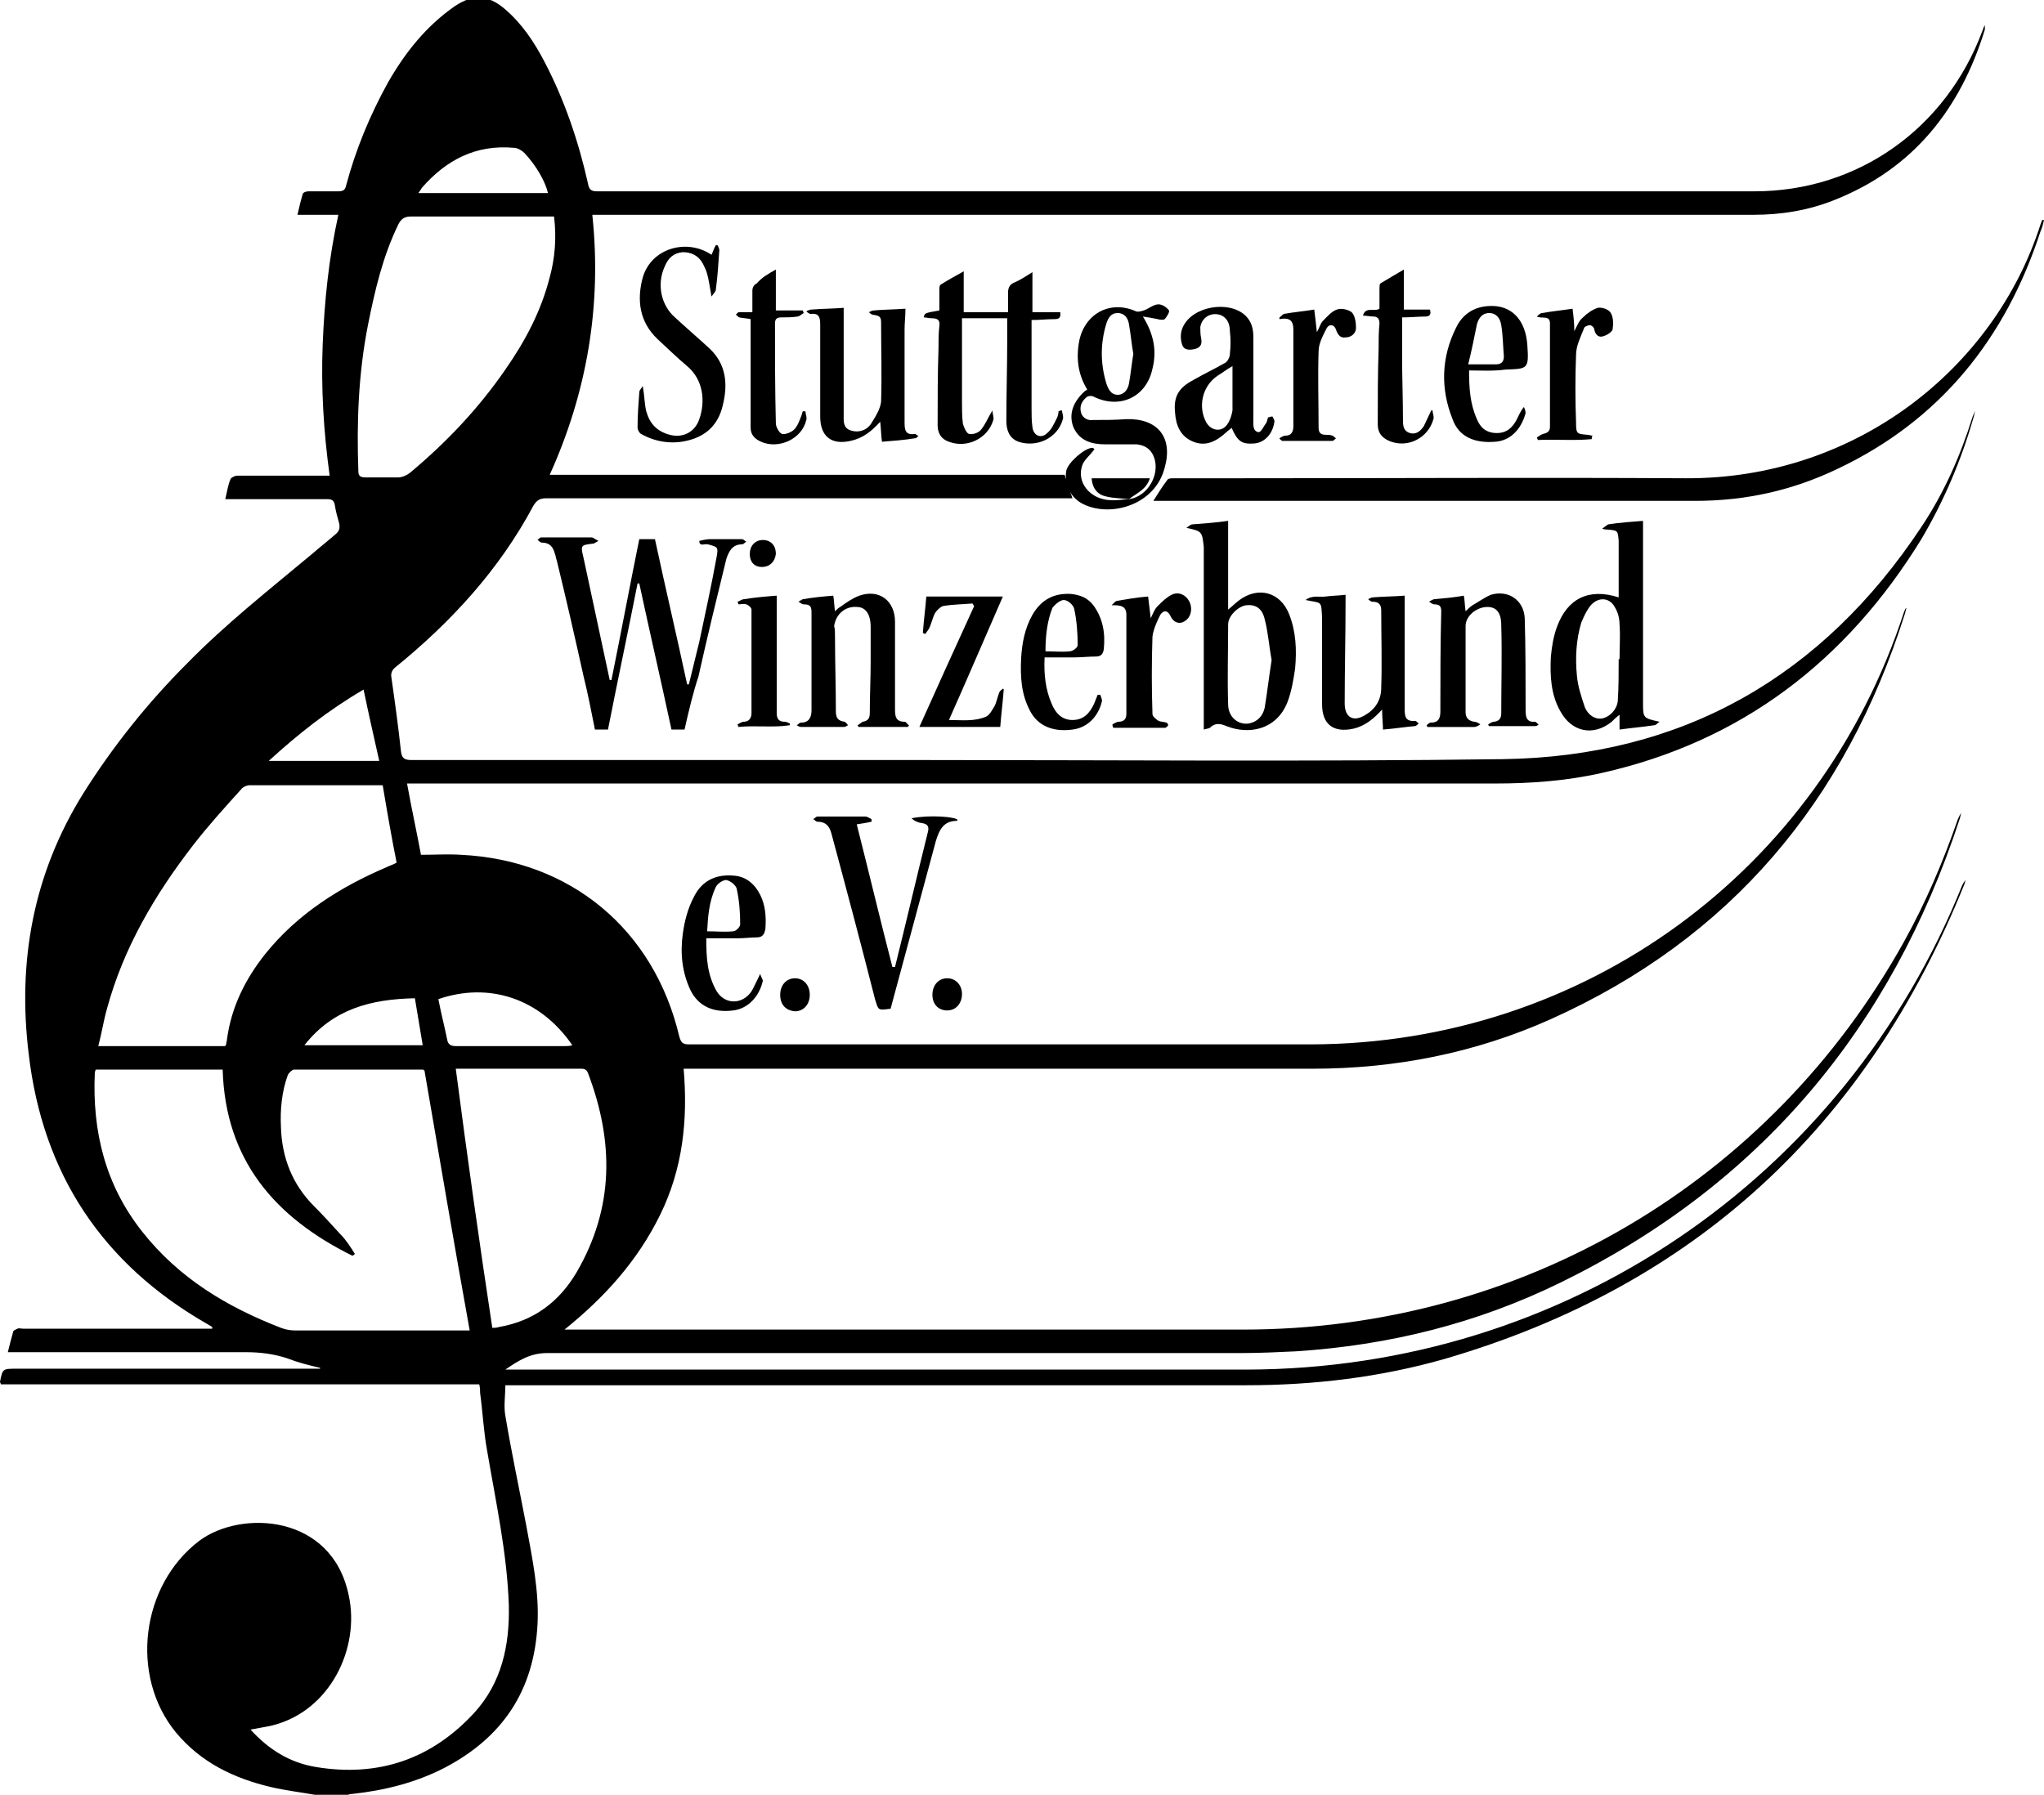 <?xml version="1.0" encoding="utf-8"?>
<!-- Generator: Adobe Illustrator 22.1.0, SVG Export Plug-In . SVG Version: 6.00 Build 0)  -->
<svg version="1.1" id="Ebene_1" xmlns="http://www.w3.org/2000/svg" xmlns:xlink="http://www.w3.org/1999/xlink" x="0px" y="0px"
	 viewBox="0 0 235 206.4" style="enable-background:new 0 0 235 206.4;" xml:space="preserve">
<title>logo</title>
<g>
	<g>
		<path d="M36.2,206.4c-1.7-0.3-3.4-0.5-5.1-0.9c-4.2-1-8-2.8-10.9-6.3c-5.3-6.5-4-16.9,2.7-22c4.8-3.6,15.3-3.1,17.2,6.3
			c1.3,6-2.1,13.2-8.7,14.9c-0.8,0.2-1.6,0.3-2.6,0.5c2.1,2.3,4.5,3.8,7.5,4.3c7.2,1.2,13.3-0.9,18.2-6.2c3.2-3.5,4.1-7.8,4-12.4
			c-0.2-6-1.5-11.9-2.5-17.8c-0.4-2.2-0.5-4.4-0.8-6.6c0-0.3,0-0.6-0.1-1c-18.4,0-36.7,0-55,0c0-0.1-0.1-0.2-0.1-0.3
			c0.3-1.5,0.3-1.5,1.9-1.5c11.3,0,22.7,0,34,0c0.3,0,0.6,0,0.9,0c0,0,0-0.1,0-0.1c-1.3-0.3-2.5-0.6-3.8-1.1
			c-1.5-0.5-3.1-0.7-4.7-0.7c-8.8,0-17.6,0-26.3,0c-0.3,0-0.7,0-1.1,0c0.2-0.8,0.4-1.6,0.6-2.3c0-0.2,0.3-0.3,0.5-0.4
			c0.2-0.1,0.4,0,0.7,0c6.9,0,13.9,0,20.8,0c0.3,0,0.6,0,0.9,0c0-0.1,0-0.1,0-0.2c-0.2-0.1-0.3-0.2-0.5-0.3
			c-12.1-6.9-19-17.3-20.6-31.1c-1.3-10.6,0.5-20.7,6.3-30c3.4-5.4,7.4-10.4,11.9-14.9c4.5-4.6,9.6-8.6,14.5-12.7
			c0.8-0.7,1.7-1.4,2.5-2.1c0.5-0.4,0.6-0.7,0.5-1.3c-0.2-0.7-0.4-1.4-0.5-2.1c-0.1-0.6-0.4-0.7-0.9-0.7c-3.6,0-7.1,0-10.7,0
			c-0.3,0-0.6,0-1,0c0.2-0.8,0.3-1.6,0.6-2.3c0.1-0.2,0.5-0.4,0.8-0.4c3.2,0,6.3,0,9.5,0c0.3,0,0.7,0,1.1,0
			c-0.7-5.1-1-10.1-0.8-15.1c0.2-5,0.7-9.9,1.8-14.9c-1.6,0-3.1,0-4.7,0c0.2-0.9,0.4-1.7,0.6-2.4c0.1-0.2,0.4-0.3,0.7-0.3
			c1.1,0,2.3,0,3.4,0c0.6,0,0.8-0.2,0.9-0.7c1.1-4.1,2.7-8,4.8-11.8c2-3.5,4.4-6.5,7.7-8.8c2.1-1.4,3.8-1.3,5.7,0.3
			c2,1.7,3.4,3.8,4.6,6.1c2.3,4.4,3.9,9.1,5,14c0.1,0.6,0.3,0.9,1,0.9c44.4,0,88.7,0,133.1,0c11.9,0,22-7.2,26.2-18.4
			c0.1-0.2,0.1-0.4,0.3-0.7c0,0.3,0,0.4,0,0.5c-2.8,9.1-8.2,16-17.3,19.6c-3,1.2-6.1,1.7-9.3,1.7c-35.8,0-71.6,0-107.4,0
			c-8.3,0-16.7,0-25,0c-0.3,0-0.7,0-1.1,0c1.1,10.4-0.6,20.4-4.9,29.9c19.8,0,39.6,0,59.2,0c0.3,0.9,0.6,1.8,0.9,2.7
			c-0.4,0-0.8,0-1.1,0c-19.8,0-39.6,0-59.4,0c-0.7,0-1.1,0.2-1.5,0.9c-3.9,7.3-9.4,13.3-15.8,18.5c-0.4,0.3-0.6,0.7-0.5,1.2
			c0.4,2.8,0.8,5.7,1.1,8.5c0.1,0.8,0.4,1,1.2,1c19.4,0,38.8,0,58.2,0c22.4,0,44.9,0.2,67.3-0.1c20.7-0.3,36.7-9.5,48.1-26.7
			c2.6-3.9,4.5-8.2,5.9-12.7c0.1-0.2,0.2-0.5,0.3-0.7c-0.1,0.3-0.1,0.5-0.2,0.8c-1.4,4.9-3.4,9.6-6,14c-8.6,14-20.7,23.3-36.8,26.9
			c-4,0.9-8.1,1.2-12.2,1.2c-41.2,0-82.5,0-123.7,0c-0.4,0-0.8,0-1.4,0c0.5,2.8,1.1,5.5,1.6,8.2c1.6,0,3.1-0.1,4.6,0
			c12.6,0.6,22.2,8.6,25.1,20.9c0.2,0.7,0.4,0.9,1.1,0.9c23.9,0,47.7,0,71.6,0c31.3-0.1,58.4-19.9,68.1-49.7
			c0.1-0.2,0.1-0.4,0.3-0.5c-0.1,0.2-0.1,0.4-0.2,0.7c-6.8,21.5-20,37.3-40.7,46.6c-8.7,3.9-17.9,5.7-27.4,5.7
			c-23.7,0-47.4,0-71.1,0c-0.4,0-0.7,0-1.2,0c0.5,5.9-0.1,11.5-2.7,16.8c-2.6,5.3-6.4,9.5-11,13.2c0.3,0,0.6,0,0.9,0
			c25.7,0,51.4,0,77.1,0c32,0,60.6-16.9,76-44.6c2.5-4.5,4.5-9.2,6.2-14.1c0.1-0.2,0.2-0.5,0.4-0.7c-0.1,0.2-0.1,0.4-0.2,0.7
			c-7.9,24.1-23,42.1-45.9,53.3c-9.6,4.7-19.7,7.2-30.4,7.9c-2.1,0.1-4.2,0.2-6.4,0.2c-26.6,0-53.1,0-79.7,0c-1.9,0-3.2,0.8-4.8,1.9
			c0.4,0,0.7,0,1,0c28.1,0,56.2,0,84.3,0c36.5-0.1,68.6-21.9,82.2-55.7c0.1-0.2,0.2-0.4,0.4-0.6c-0.1,0.2-0.1,0.4-0.2,0.6
			c-11.2,27.7-30.9,46.1-59.8,54.5c-7.4,2.1-15,3-22.7,3c-28,0-56,0-84,0c-0.4,0-0.8,0-1.2,0c0,1.2-0.2,2.4,0,3.5
			c0.7,4.2,1.6,8.4,2.4,12.6c0.7,3.8,1.5,7.6,1.3,11.4c-0.4,7.6-4,13-10.7,16.5c-3.3,1.7-6.9,2.6-10.6,3c-0.3,0-0.5,0.1-0.8,0.2
			C38.4,206.4,37.3,206.4,36.2,206.4z M40.8,144.2c-0.1,0.1-0.2,0.2-0.3,0.2c-8.9-4.4-14.6-11-14.9-21.4c-4.9,0-9.7,0-14.6,0
			c0,0.1-0.1,0.2-0.1,0.4c-0.3,6.7,1.2,12.9,5.5,18.3c4.2,5.3,9.7,8.6,15.9,11c0.5,0.2,1.1,0.3,1.6,0.3c6.4,0,12.8,0,19.2,0
			c0.3,0,0.6,0,0.9,0c-1.8-10-3.5-20-5.2-29.9c-0.1,0-0.1-0.1-0.2-0.1c-4.9,0-9.9,0-14.8,0c-0.2,0-0.6,0.4-0.7,0.6
			c-0.7,1.9-0.9,4-0.8,6c0.1,3.5,1.3,6.6,3.8,9.1c1,1,2,2.1,3,3.2C39.8,142.6,40.3,143.4,40.8,144.2z M25.9,120.3
			c0-0.1,0.1-0.1,0.1-0.2c0-0.2,0.1-0.4,0.1-0.6c0.5-3.7,2.1-6.9,4.4-9.8c3.7-4.6,8.6-7.7,14-10c0.4-0.2,0.8-0.3,1.1-0.5
			c-0.6-3-1.1-5.9-1.6-8.9c-0.2,0-0.3,0-0.5,0c-4.9,0-9.8,0-14.8,0c-0.3,0-0.8,0.2-1,0.5c-1.9,2.1-3.8,4.2-5.5,6.4
			c-4.4,5.7-8,11.8-9.9,18.8c-0.4,1.4-0.6,2.8-1,4.3C16.3,120.3,21.1,120.3,25.9,120.3z M63.7,24.9c-0.4,0-0.7,0-1,0
			c-5.2,0-10.4,0-15.5,0c-0.7,0-1.1,0.3-1.4,0.9c-1.8,3.7-2.7,7.6-3.5,11.6c-1.1,5.6-1.3,11.2-1.1,16.8c0,0.5,0.2,0.7,0.8,0.7
			c1.3,0,2.5,0,3.8,0c0.4,0,0.9-0.2,1.3-0.5c4.2-3.5,7.9-7.4,11-11.9c2.3-3.3,4.1-6.7,5.1-10.6C63.8,29.7,64,27.4,63.7,24.9z
			 M56.6,152.7c0.2,0,0.5,0,0.8-0.1c4-0.7,6.9-2.9,8.9-6.3c4.3-7.4,4.3-15,1.3-22.9c-0.2-0.5-0.5-0.5-0.9-0.5c-4.6,0-9.2,0-13.8,0
			c-0.2,0-0.4,0-0.5,0C53.7,132.9,55.1,142.8,56.6,152.7z M50.4,114.9c0.3,1.6,0.7,3.1,1,4.6c0.1,0.6,0.4,0.8,1,0.8
			c4.2,0,8.4,0,12.6,0c0.2,0,0.5,0,0.8-0.1C62.1,114.8,56.2,112.9,50.4,114.9z M63,22.2c-0.3-1.3-1.3-3.1-2.7-4.6
			C60,17.3,59.5,17,59.1,17c-4.4-0.4-7.8,1.4-10.6,4.6c-0.1,0.2-0.2,0.3-0.4,0.6C53.1,22.2,58,22.2,63,22.2z M41.8,79.3
			c-4.1,2.4-7.5,5.1-10.9,8.2c4.3,0,8.4,0,12.7,0C43,84.8,42.4,82.2,41.8,79.3z M35,120.2c4.6,0,9.1,0,13.6,0
			c-0.3-1.8-0.6-3.6-0.9-5.4C42.7,114.9,38.3,116,35,120.2z"/>
		<path d="M235,25.3c-0.1,0.4-0.2,0.9-0.4,1.3c-4,12.3-11.5,21.7-23.3,27.3c-5.2,2.5-10.6,3.7-16.4,3.7c-20.6,0-41.1,0-61.7,0
			c-0.2,0-0.4,0-0.6,0c0.5-0.8,1-1.6,1.6-2.4c0.1-0.2,0.5-0.2,0.8-0.2c2.5,0,5,0,7.6,0c17.1,0,34.1-0.1,51.2,0
			c19.5,0.1,35.5-12.6,40.8-29.2c0.1-0.2,0.1-0.3,0.2-0.5C234.9,25.3,234.9,25.3,235,25.3z"/>
		<path d="M78.7,83.9c-0.6,0-1,0-1.5,0c-1.2-5.6-2.5-11.2-3.7-16.8c-0.1,0-0.1,0-0.2,0c-1.1,5.6-2.3,11.2-3.4,16.8c-0.5,0-1,0-1.5,0
			c-0.4-2-0.8-4.1-1.3-6.1c-1-4.5-2-8.9-3.1-13.4c-0.1-0.2-0.1-0.5-0.2-0.7c-0.2-0.8-0.6-1.3-1.5-1.3c-0.2,0-0.3-0.2-0.5-0.3
			c0.1-0.1,0.3-0.3,0.4-0.3c1.9,0,3.8,0,5.8,0c0.2,0,0.4,0.2,0.8,0.4c-0.3,0.2-0.4,0.2-0.5,0.3c-1.5,0.2-1.6,0.1-1.2,1.7
			c1,4.7,2,9.3,3,14c0.1,0,0.2,0,0.2,0c1.1-5.4,2.1-10.8,3.2-16.2c0.6,0,1.1,0,1.8,0c1.2,5.6,2.5,11.1,3.7,16.7c0.1,0,0.1,0,0.2,0
			c0.4-1.6,0.8-3.3,1.2-4.9c0.7-3.3,1.4-6.5,2-9.8c0.2-1.1,0.1-1.1-1-1.4c-0.4-0.1-1,0.3-1-0.4c0,0,0.8-0.2,1.2-0.2
			c1.2,0,2.5,0,3.7,0c0.2,0,0.3,0.2,0.5,0.3c-0.2,0.1-0.3,0.3-0.5,0.3c-1.1,0-1.5,0.8-1.8,1.7c-1.1,4.5-2.2,9-3.2,13.5
			C79.7,79.6,79.2,81.7,78.7,83.9z"/>
		<path d="M122.1,47.2c0,0.3,0.2,0.7,0.1,1c-0.6,2.2-3,3.3-5.1,2.6c-1.1-0.4-1.4-1.4-1.4-2.4c0-3.1,0.1-6.2,0.1-9.3
			c0-0.8,0-1.6,0-2.5c-1.7,0-3.4,0-5.2,0c0,3.3,0,6.4,0,9.6c0,0.8,0,1.7,0.1,2.5c0.1,0.4,0.4,1.1,0.7,1.2c0.4,0.1,1.1-0.1,1.4-0.5
			c0.5-0.6,0.8-1.4,1.3-2.2c0,0.4,0.2,0.8,0.1,1.1c-0.6,2.1-3,3.3-5.1,2.5c-0.9-0.3-1.3-1-1.3-1.9c0-2.9,0-5.9,0.1-8.8
			c0-0.9,0-1.8,0.1-2.6c0.1-0.7-0.2-0.9-0.9-0.9c-0.3,0-0.6-0.1-0.9-0.1c0.1-0.5,0.1-0.5,1.8-0.8c0-0.8,0-1.6,0-2.4
			c0-0.2,0-0.5,0.2-0.6c0.8-0.5,1.7-1,2.6-1.5c0,1.6,0,3,0,4.7c1.6,0,3.3,0,5.1,0c0-0.8,0-1.6,0-2.3c0-0.5,0.2-0.9,0.7-1.1
			c0.7-0.3,1.3-0.7,2.1-1.2c0,1.6,0,3,0,4.6c1.1,0,2.1,0,3.2,0c0.1,0.7-0.2,0.8-0.7,0.8c-0.8,0-1.7,0.1-2.6,0.1c0,3.5,0,6.9,0,10.2
			c0,0.7,0,1.4,0.1,2.1c0.1,1,1,1.4,1.7,0.7c0.5-0.4,0.8-1.1,1.1-1.7c0.1-0.2,0.2-0.5,0.2-0.8C121.9,47.2,122,47.2,122.1,47.2z"/>
		<path d="M190.8,83c-0.3,0.2-0.4,0.4-0.6,0.4c-1.3,0.2-2.6,0.3-4,0.5c0-0.5,0-1,0-1.7c-0.4,0.3-0.6,0.5-0.9,0.8
			c-2.1,1.7-4.6,1.2-5.9-1.2c-1.1-1.9-1.2-4.1-1.1-6.2c0.1-1.2,0.3-2.4,0.7-3.5c1.2-3.3,3.7-4.5,7.1-3.4c0-2,0-4.1,0-6.1
			c0-0.1,0-0.3,0-0.4c-0.1-1.2-0.1-1.2-1.3-1.3c-0.1,0-0.3,0-0.6-0.1c0.3-0.2,0.5-0.4,0.7-0.5c1.3-0.2,2.7-0.3,4-0.4
			c0,1.1,0,2.2,0,3.4c0,5.9,0,11.8,0,17.7C188.9,82.6,189,82.6,190.8,83z M186.1,75.8c0,0,0.1,0,0.1,0c0-1.3,0.1-2.7,0-4
			c0-0.7-0.2-1.4-0.5-1.9c-0.6-1.2-1.9-1.3-2.8-0.3c-0.5,0.6-0.8,1.3-1.1,2c-0.6,2-0.7,4.1-0.5,6.1c0.1,1.2,0.5,2.4,0.9,3.6
			c0.4,1,1.3,1.5,2.1,1.3c0.8-0.2,1.6-1,1.7-2C186.1,79,186.1,77.4,186.1,75.8z"/>
		<path d="M138.4,83.9c0-0.7,0-1.2,0-1.7c0-6.3,0-12.5,0-18.8c0-0.2,0-0.3,0-0.5c-0.2-1.8-0.2-1.8-2-2.2c0.3-0.2,0.5-0.4,0.7-0.4
			c1.3-0.1,2.7-0.2,4.1-0.4c0,3.3,0,6.7,0,10.2c0.5-0.4,0.9-0.8,1.3-1.1c2.2-1.6,4.7-0.9,5.7,1.6c0.8,2,0.9,4.1,0.7,6.3
			c-0.2,1.3-0.4,2.6-0.9,3.9c-1.3,3.2-4.5,3.7-7,2.7c-0.7-0.3-1.3-0.4-1.9,0.2C138.9,83.8,138.7,83.8,138.4,83.9z M146.2,75.9
			c-0.3-1.6-0.4-3.2-0.8-4.7c-0.3-1.3-1.1-1.7-2.1-1.6c-0.9,0.1-2.1,1.2-2.1,2.2c0,3.1-0.1,6.2,0,9.2c0,1.5,1.2,2.4,2.4,2.2
			c1-0.2,1.6-0.9,1.8-1.8C145.7,79.6,145.9,77.8,146.2,75.9z"/>
		<path d="M129.8,57.4c2.3-0.3,3.8-3.2,2.7-5.2c-0.4-0.7-1-1-1.8-1.1c-1.2,0-2.4,0-3.6,0c-1.6,0-3-0.4-3.7-2c-0.6-1.6,0.1-3,1.3-4.1
			c0.1-0.1,0.2-0.1,0.3-0.2c-1.1-1.8-1.3-3.7-0.9-5.7c0.7-3.1,3.6-4.6,6.5-3.3c0.2,0.1,0.6,0,0.9-0.1c0.6-0.2,1.1-0.7,1.7-0.7
			c0.4,0,0.9,0.3,1.2,0.7c0.1,0.1-0.2,0.7-0.5,1c-0.1,0.1-0.5,0.1-0.8,0c-0.5-0.1-1-0.2-1.7-0.3c1.3,2.1,1.6,4,1.1,6
			c-0.7,3.3-3.8,4.7-6.8,3.2c-0.2-0.1-0.6-0.1-0.8,0.1c-0.6,0.5-0.8,1.1-0.6,1.8c0.2,0.6,0.8,0.9,1.4,0.8c1.3,0,2.5,0,3.8-0.1
			c3.6-0.1,5.4,2.1,4.4,5.6c-1.1,4.3-6.2,5.7-9.3,4.2c-1.5-0.7-2.3-2.3-2-3.9c0.2-0.9,2.1-2.6,3-2.6c0.1,0,0.3,0.2,0.2,0.2
			c-0.5,0.7-1.2,1.2-1.4,1.9c-0.6,1.9,0.9,3.7,3,3.9C128.5,57.6,129.2,57.4,129.8,57.4L129.8,57.4z M130.3,40.7
			c-0.2-1.1-0.3-2.3-0.5-3.4c-0.1-0.7-0.5-1.3-1.3-1.3c-0.8,0-1.1,0.6-1.3,1.2c-0.7,2.3-0.7,4.6,0,6.9c0.2,0.6,0.5,1.3,1.3,1.3
			c0.8,0,1.2-0.7,1.3-1.3C130,43,130.1,41.9,130.3,40.7z"/>
		<path d="M171.1,83.3c0.2-0.1,0.4-0.3,0.7-0.3c0.6-0.1,0.8-0.4,0.8-1c0-3.4,0.1-6.7,0-10.1c0-1.5-0.6-2.1-1.6-2.1
			c-1.2,0-2.5,1-2.5,2.2c0,3.3,0,6.6,0,9.9c0,0.6,0.3,1,1,1.1c0.2,0,0.4,0.1,0.7,0.3c-0.3,0.2-0.5,0.3-0.7,0.3c-1.8,0-3.6,0-5.4,0
			c0-0.1-0.1-0.2-0.1-0.2c0.2-0.1,0.3-0.3,0.5-0.3c0.9,0,1.1-0.5,1.1-1.3c0-3.8,0-7.6,0.1-11.5c0-0.6-0.2-0.8-0.8-0.8
			c-0.2,0-0.4-0.2-0.6-0.3c0.2-0.1,0.4-0.3,0.7-0.3c1.1-0.1,2.2-0.2,3.3-0.4c0.1,0.5,0.1,1.1,0.2,1.8c0.3-0.3,0.5-0.5,0.8-0.7
			c0.7-0.4,1.4-0.9,2.1-1.2c2-0.6,3.8,0.6,3.9,2.7c0.1,3.4,0.1,6.9,0.1,10.4c0,0.8,0,1.6,1.1,1.5c0.1,0,0.2,0.2,0.4,0.3
			c-0.1,0.1-0.2,0.2-0.4,0.2c-1.8,0-3.5,0-5.3,0C171.2,83.5,171.1,83.4,171.1,83.3z"/>
		<path d="M95.8,68.5c0.1,0.5,0.1,1.1,0.2,1.8c0.2-0.2,0.4-0.4,0.6-0.5c0.7-0.5,1.4-1,2.2-1.3c2.3-0.8,4.1,0.6,4.1,3
			c0,3.4,0,6.7,0,10.1c0,0.8,0.1,1.4,1.1,1.4c0.2,0,0.3,0.3,0.5,0.4c0,0.1-0.1,0.1-0.1,0.2c-1.9,0-3.8,0-5.7,0
			c0-0.1-0.1-0.1-0.1-0.2c0.2-0.1,0.4-0.3,0.6-0.4c0.6-0.1,0.8-0.4,0.8-1c0-2,0.1-4,0.1-5.9c0-1.3,0-2.7,0-4c0-1.5-0.6-2.3-1.6-2.3
			c-1.3-0.1-2.4,0.8-2.6,2.2C96,72.3,96,72.8,96,73.2c0,2.9,0.1,5.7,0.1,8.6c0,0.7,0.2,1.1,1,1.2c0.1,0,0.3,0.3,0.4,0.4
			c-0.2,0.1-0.3,0.2-0.5,0.2c-1.6,0-3.3,0-4.9,0c-0.2,0-0.3-0.1-0.5-0.2c0.2-0.1,0.3-0.3,0.5-0.3c0.9,0,1.2-0.6,1.2-1.4
			c0-3.8,0-7.5,0-11.3c0-0.7-0.2-0.9-0.9-0.9c-0.2,0-0.4-0.2-0.6-0.3c0.2-0.1,0.4-0.3,0.6-0.3C93.5,68.7,94.6,68.6,95.8,68.5z"/>
		<path d="M104.1,35.5c0,0.9-0.1,1.6-0.1,2.4c0,3.5,0,7.1,0,10.6c0,0.8,0,1.6,1.2,1.4c0.1,0,0.2,0.2,0.4,0.2
			c-0.1,0.1-0.2,0.3-0.4,0.3c-1.2,0.2-2.5,0.3-3.8,0.4c-0.1-0.7-0.1-1.4-0.2-2.3c-1,1.1-2,1.9-3.4,2.2c-2.2,0.5-3.5-0.5-3.5-2.8
			c0-3.5,0-7.1,0-10.6c0-0.9-0.2-1.3-1.1-1.2c-0.1,0-0.3-0.1-0.5-0.3c0.2-0.1,0.4-0.2,0.6-0.2c1.2-0.1,2.5-0.1,3.7-0.2
			c0,1.4,0,2.8,0,4.2c0,2.7,0,5.4,0,8.1c0,0.7-0.1,1.5,0.8,1.8c0.9,0.3,1.8,0,2.3-0.7c0.5-0.8,1.1-1.7,1.2-2.6c0.1-3.1,0-6.1,0-9.2
			c0-0.7-0.4-0.7-0.9-0.8c-0.2,0-0.4-0.2-0.5-0.3c0.2-0.1,0.4-0.2,0.6-0.2C101.5,35.6,102.7,35.6,104.1,35.5z"/>
		<path d="M150.1,69c0.8-0.6,1.6-0.3,2.3-0.4c0.7-0.1,1.5-0.1,2.3-0.2c0,0.3,0,0.6,0,0.9c0,3.9-0.1,7.7-0.1,11.6
			c0,1.6,1,2.2,2.4,1.3c1.2-0.7,1.8-1.8,1.8-3.1c0.1-3,0-5.9,0-8.9c0-0.7-0.3-1-1-1c-0.2,0-0.4-0.2-0.5-0.3c0.2-0.1,0.4-0.2,0.5-0.2
			c1.2-0.1,2.4-0.1,3.7-0.2c0,0.7,0,1.3,0,1.9c0,3.7,0,7.5,0,11.2c0,0.8,0.1,1.4,1.2,1.3c0.1,0,0.3,0.2,0.4,0.3
			c-0.1,0.1-0.3,0.3-0.4,0.3c-1.2,0.1-2.4,0.3-3.7,0.4c0-0.7-0.1-1.4-0.1-2.3c-1,1.1-2,1.9-3.3,2.2c-2.3,0.5-3.6-0.5-3.6-2.8
			c0-3.3,0-6.6,0-9.9C151.9,69,152,69.4,150.1,69z"/>
		<path d="M100.2,94.5c-0.5,0.1-1,0.2-1.7,0.3c1.4,5.5,2.7,11,4.1,16.4c0.1,0,0.2,0,0.3,0c1.3-5.2,2.5-10.4,3.8-15.6
			c0.2-0.9-0.5-0.9-1-1c-0.3-0.1-0.6-0.2-0.9-0.5c1.9-0.4,5.1-0.2,5.3,0.2c0,0-0.1,0.1-0.1,0.1c-1.5,0-2,1-2.4,2.3
			c-1.7,6.3-3.4,12.6-5.1,18.9c0,0.1-0.1,0.3-0.1,0.4c-1.5,0.2-1.4,0.2-1.8-1.1c-1.6-6.3-3.3-12.7-5-19c-0.2-0.8-0.6-1.4-1.6-1.4
			c-0.2,0-0.3-0.2-0.5-0.3c0.2-0.1,0.3-0.3,0.5-0.3c1.8,0,3.7,0,5.5,0c0.2,0,0.5,0.2,0.7,0.3C100.2,94.3,100.2,94.4,100.2,94.5z"/>
		<path d="M81.8,29.3c0.2-0.4,0.3-0.8,0.5-1.1c0.1,0,0.1,0,0.2,0c0.1,0.2,0.2,0.4,0.2,0.6c-0.1,1.5-0.2,3-0.4,4.5
			c0,0.2-0.2,0.4-0.5,0.8c-0.2-1.1-0.3-1.9-0.5-2.6c-0.1-0.4-0.3-0.8-0.5-1.2c-0.5-0.9-1.3-1.3-2.3-1.3c-1.1,0.1-1.7,0.7-2.1,1.7
			c-0.9,2-0.4,4.4,1.2,5.8c1.3,1.2,2.7,2.4,4,3.6c1.9,1.8,2.1,4.1,1.5,6.5c-0.5,2.2-1.9,3.6-4.2,4.1c-1.8,0.4-3.6,0.1-5.2-0.8
			c-0.2-0.1-0.4-0.5-0.4-0.7c0-1.4,0.1-2.7,0.2-4.1c0-0.2,0.2-0.4,0.4-0.7c0.2,1.1,0.2,2.1,0.4,2.9c0.4,1.4,1.2,2.3,2.7,2.7
			c1.5,0.4,2.9-0.3,3.4-1.8c0.7-2,0.5-4.5-1.4-6.1c-1.2-1-2.3-2.1-3.4-3.1c-2.1-2-2.4-4.5-1.7-7.1C74.9,28.5,79,27.4,81.8,29.3z"/>
		<path d="M146.3,47.9c0.1,0.2,0.3,0.5,0.2,0.7c-0.2,1.3-1.1,2.3-2.3,2.4c-1.4,0.1-1.9-0.2-2.6-1.8c-0.2,0.2-0.4,0.3-0.6,0.5
			c-1.1,1-2.3,1.7-3.8,1.1c-1.5-0.6-2-1.9-2.1-3.3c-0.2-1.9,0.4-2.9,2.1-3.8c1.2-0.7,2.5-1.3,3.7-2c0.3-0.2,0.5-0.7,0.5-1
			c0.1-0.9,0.1-1.8,0-2.6c0-0.7-0.2-1.4-0.9-1.8c-1.1-0.5-2.3,0.1-2.5,1.3c0,0.4,0,0.9,0.1,1.3c0.1,0.6,0,1-0.6,1.2
			c-0.7,0.2-1.4,0.2-1.6-0.5c-0.2-0.6-0.2-1.4,0.1-2c1.1-2.4,5.3-3.1,7.2-1.3c0.7,0.7,0.9,1.5,0.9,2.5c0,3.2,0,6.3,0,9.5
			c0,0.5-0.1,1.3,0.6,1.4c0.3,0,0.6-0.7,0.9-1.1c0.1-0.2,0.1-0.4,0.2-0.6C146.1,47.9,146.2,47.9,146.3,47.9z M141.7,42.1
			c-0.7,0.4-1.2,0.8-1.7,1.1c-1.8,1.2-2.3,3.6-1.3,5.4c0.6,1,1.8,1.1,2.4,0.2c0.3-0.4,0.5-1,0.6-1.6
			C141.7,45.6,141.7,43.9,141.7,42.1z"/>
		<path d="M81.2,107.9c0,2.2,0.1,4.2,1.2,6.1c1,1.6,3,1.5,4,0c0.3-0.5,0.6-1.2,1-2c0.1,0.4,0.3,0.6,0.3,0.8
			c-0.4,1.8-1.7,3.2-3.4,3.4c-2.3,0.3-4-0.5-4.9-2.3c-1-2.1-1.2-4.3-0.9-6.5c0.2-1.5,0.6-3,1.3-4.3c0.9-1.8,2.5-2.6,4.6-2.4
			c1.4,0.1,2.4,1,3,2.2c0.6,1.2,0.7,2.5,0.6,3.9c-0.1,0.6-0.3,1-1,1c-0.7,0-1.4,0.1-2.1,0.1C83.6,107.9,82.5,107.9,81.2,107.9z
			 M81.3,107.1c1.1,0,2,0.1,3,0c0.3,0,0.8-0.5,0.8-0.8c0-1.4-0.1-2.7-0.4-4.1c-0.1-0.4-0.7-0.9-1.2-1c-0.4,0-1,0.4-1.2,0.8
			C81.5,103.7,81.4,105.4,81.3,107.1z"/>
		<path d="M120.1,75.6c-0.1,1.9,0.1,3.7,0.8,5.3c0.4,1,1.1,1.9,2.4,1.9c1.3,0,2-0.8,2.5-1.9c0.1-0.3,0.3-0.7,0.4-1
			c0.1,0,0.2,0,0.3,0c0.1,0.3,0.2,0.5,0.2,0.7c-0.4,1.8-1.7,3.1-3.4,3.3c-2.2,0.3-4-0.4-4.9-2.2c-1-1.9-1.1-3.9-1-6
			c0.1-1.7,0.4-3.4,1.3-5c1-1.7,2.4-2.5,4.4-2.4c1,0.1,1.9,0.4,2.6,1.3c1.1,1.5,1.4,3.2,1.2,5.1c-0.1,0.5-0.3,0.8-0.9,0.8
			c-0.8,0-1.7,0.1-2.5,0.1C122.2,75.6,121.2,75.6,120.1,75.6z M120.2,74.9c1,0,1.9,0.1,2.8,0c0.3,0,0.9-0.4,0.9-0.7
			c0-1.4-0.1-2.8-0.4-4.2c-0.1-0.4-0.7-1-1.2-1c-0.4,0-1,0.5-1.3,0.9C120.4,71.4,120.2,73.1,120.2,74.9z"/>
		<path d="M168.9,42.6c0,2,0.1,3.8,0.9,5.6c0.4,1,1.1,1.6,2.3,1.6c1.1,0,1.8-0.6,2.3-1.6c0.2-0.4,0.4-0.9,0.8-1.4
			c0.1,0.2,0.2,0.5,0.2,0.7c-0.5,1.9-1.8,3.2-3.5,3.3c-2.4,0.2-4.2-0.6-4.9-2.6c-1.4-3.5-1.3-7.1,0.4-10.5c0.7-1.5,2-2.4,3.7-2.5
			c2.6-0.2,4.3,1.5,4.5,4.5c0.2,2.8,0,2.7-2.5,2.8C171.6,42.7,170.3,42.6,168.9,42.6z M168.8,41.9c1.2,0,2.2,0,3.2,0
			c0.6,0,0.9-0.3,0.9-0.9c-0.1-1.2-0.1-2.4-0.3-3.6c-0.1-0.7-0.5-1.4-1.4-1.4c-0.8,0-1.2,0.6-1.4,1.3
			C169.5,38.8,169.2,40.3,168.8,41.9z"/>
		<path d="M115.4,79.3c-0.1,1.4-0.3,2.9-0.4,4.3c-3.1,0-6.2,0-9.3,0c2.1-4.7,4.2-9.3,6.3-13.9c-0.1-0.1-0.1-0.2-0.2-0.3
			c-1.1,0.1-2.3,0.1-3.4,0.3c-0.3,0.1-0.7,0.5-0.9,0.8c-0.3,0.6-0.4,1.2-0.7,1.8c-0.1,0.2-0.3,0.4-0.4,0.6c-0.1,0-0.2-0.1-0.3-0.1
			c0.1-1.4,0.3-2.9,0.4-4.2c2.8,0,5.6,0,8.8,0c-2.1,4.8-4.1,9.5-6.2,14.2c1.5,0,2.9,0.2,4.3-0.4c0.4-0.2,0.7-0.8,1-1.3
			c0.2-0.5,0.3-1,0.5-1.5c0.1-0.2,0.3-0.3,0.4-0.4C115.3,79.2,115.4,79.2,115.4,79.3z"/>
		<path d="M164.7,47.2c0,0.3,0.2,0.7,0.1,1c-0.6,2.2-3,3.4-5.1,2.5c-0.9-0.4-1.3-1-1.3-1.9c0-2.9,0-5.8,0.1-8.7c0-1,0-1.9,0.1-2.9
			c0-0.5-0.2-0.8-0.7-0.8c-0.4,0-0.7-0.1-1.2-0.1c0.3-1.1,1.3-0.4,1.9-0.8c0-0.6,0-1.5,0-2.3c0-0.2,0-0.5,0.1-0.6
			c0.8-0.5,1.7-1,2.7-1.6c0,1.6,0,3.1,0,4.6c1,0,2,0,3,0c0.2,0.6-0.1,0.8-0.5,0.8c-0.8,0-1.7,0.1-2.7,0.1c0,1.5,0,2.9,0,4.4
			c0,2.5,0.1,5,0.1,7.5c0,0.6,0.1,1.2,0.8,1.4c0.7,0.2,1.2-0.2,1.6-0.8c0.3-0.6,0.6-1.3,0.9-1.9C164.5,47.2,164.6,47.2,164.7,47.2z"
			/>
		<path d="M89.2,31c0,1.6,0,3.1,0,4.7c1.1,0,2.1,0,3.1,0c0,0.1,0.1,0.2,0.1,0.3c-0.2,0.1-0.5,0.4-0.7,0.4c-0.6,0.1-1.3,0.1-1.9,0.1
			c-0.5,0-0.7,0.2-0.7,0.7c0,3.8,0,7.6,0.1,11.5c0,0.4,0.4,1.1,0.7,1.2c0.4,0.1,1.1-0.2,1.4-0.5c0.4-0.4,0.6-1,0.8-1.5
			c0.1-0.2,0.1-0.4,0.2-0.6c0.1,0,0.2,0,0.3,0c0,0.3,0.2,0.7,0.1,1c-0.5,2.2-3.2,3.4-5.2,2.5c-0.7-0.3-1.2-0.8-1.2-1.6
			c0-1.9,0-3.8,0-5.7c0-2.2,0-4.5,0-6.8c-0.4-0.1-0.9-0.1-1.3-0.2c-0.1,0-0.2-0.2-0.4-0.3c0.1-0.1,0.2-0.3,0.4-0.3
			c0.4,0,0.8,0,1.5,0c0-0.9,0-1.7,0-2.5c0-0.3,0.2-0.7,0.5-0.8C87.6,31.9,88.3,31.5,89.2,31z"/>
		<path d="M147.1,50.4c0.2-0.1,0.4-0.3,0.7-0.3c0.7,0,0.9-0.5,0.9-1.1c0-3.7,0-7.4,0-11.1c0-1.1-0.5-1.4-1.6-1.2c0-0.1,0-0.2,0-0.2
			c0.2-0.1,0.3-0.3,0.5-0.4c1.1-0.2,2.3-0.3,3.5-0.5c0.1,0.8,0.2,1.6,0.3,2.6c0.3-0.5,0.4-1,0.7-1.3c0.5-0.5,1-1.1,1.6-1.3
			c0.5-0.2,1.3,0,1.7,0.3c0.4,0.4,0.5,1.2,0.5,1.8c0,0.6-0.5,1.1-1.2,1.1c-0.6,0.1-0.9-0.3-1.1-0.9c-0.2-0.6-0.8-0.7-1.1-0.1
			c-0.4,0.8-0.9,1.7-0.9,2.6c-0.1,2.9,0,5.9,0,8.8c0,0.5,0.2,0.8,0.8,0.8c0.3,0,0.5,0,0.8,0.1c0.1,0,0.2,0.2,0.4,0.3
			c-0.1,0.1-0.3,0.3-0.4,0.3c-1.9,0-3.9,0-5.8,0C147.1,50.5,147.1,50.4,147.1,50.4z"/>
		<path d="M127.9,83.3c0.2-0.1,0.5-0.3,0.7-0.3c0.6,0,0.9-0.3,0.9-0.9c0-3.8,0-7.6,0-11.4c0-1.1-0.8-1.1-1.7-1.1
			c0.3-0.3,0.5-0.5,0.6-0.5c1.2-0.2,2.3-0.4,3.6-0.5c0.1,0.8,0.2,1.6,0.3,2.5c0.3-0.6,0.4-1,0.8-1.4c0.5-0.5,1-1,1.6-1.3
			c0.8-0.4,1.6,0,2,0.7c0.4,0.7,0.3,1.6-0.2,2.1c-0.7,0.7-1.5,0.5-1.9-0.3c-0.3-0.7-0.8-0.8-1.2-0.2c-0.4,0.8-0.8,1.7-0.9,2.5
			c-0.1,3-0.1,5.9,0,8.9c0,0.3,0.4,0.6,0.7,0.8c0.2,0.1,0.6,0.1,0.9,0.2c0.1,0,0.2,0.2,0.2,0.3c0,0.1-0.2,0.2-0.3,0.3
			c0,0-0.1,0-0.2,0c-1.9,0-3.8,0-5.8,0C127.9,83.5,127.9,83.4,127.9,83.3z"/>
		<path d="M183,50.5c-2.1,0.2-4.1,0-6.2,0.1c0-0.1-0.1-0.2-0.1-0.3c0.2-0.1,0.4-0.3,0.7-0.4c0.5-0.1,0.8-0.3,0.8-0.8
			c0-4,0-7.9,0-11.9c0-1-0.9-0.5-1.5-0.8c0.2-0.2,0.4-0.4,0.6-0.4c1.1-0.2,2.2-0.3,3.5-0.5c0.1,0.8,0.2,1.7,0.2,2.6
			c0.3-0.6,0.5-1.2,1-1.6c0.5-0.5,1.1-0.9,1.7-1.1c0.5-0.1,1.3,0.2,1.5,0.6c0.3,0.5,0.3,1.3,0.2,1.9c-0.1,0.3-0.7,0.7-1.2,0.8
			c-0.5,0.1-0.8-0.3-0.9-0.8c0-0.2-0.3-0.5-0.5-0.5c-0.3,0-0.7,0.2-0.7,0.4c-0.4,1-0.9,2-0.9,3c-0.1,2.6-0.1,5.2,0,7.8
			c0,1.3,0.1,1.3,1.3,1.4c0.2,0,0.4,0.1,0.6,0.1C183,50.2,183,50.4,183,50.5z"/>
		<path d="M90.8,83.4c-1.9,0.3-3.9,0-5.9,0.2c0-0.1-0.1-0.2-0.1-0.3c0.2-0.1,0.5-0.3,0.7-0.3c0.6,0,0.9-0.4,0.9-1c0-4,0-7.9,0-11.9
			c0-0.2-0.3-0.5-0.6-0.6c-0.3-0.1-0.6,0-0.9,0c0-0.1-0.1-0.2-0.1-0.3c0.3-0.1,0.5-0.3,0.8-0.3c1.2-0.2,2.4-0.3,3.7-0.4
			c0,0.9,0,1.8,0,2.7c0,3.6,0,7.2,0,10.8c0,0.6,0.2,1,0.9,1c0.2,0,0.4,0.1,0.6,0.2C90.8,83.2,90.8,83.3,90.8,83.4z"/>
		<path d="M129.8,57.4c-0.9-0.1-1.8-0.1-2.6-0.3c-1-0.2-1.6-0.9-1.7-2.1c2.2,0,4.4,0,6.7,0C131.8,56.3,130.7,56.7,129.8,57.4
			C129.8,57.4,129.8,57.4,129.8,57.4z"/>
		<path d="M89.7,114.4c0-1.1,0.7-1.9,1.7-1.9c1,0,1.7,0.8,1.7,1.9c0,1.1-0.7,1.9-1.7,1.9C90.3,116.2,89.7,115.5,89.7,114.4z"/>
		<path d="M108.9,116.2c-1,0-1.7-0.7-1.7-1.8c0-1.1,0.7-1.9,1.7-1.9c1,0,1.7,0.8,1.7,1.8C110.6,115.4,109.9,116.2,108.9,116.2z"/>
		<path d="M87.6,65.2c-0.9,0-1.4-0.6-1.4-1.5c0-0.9,0.6-1.6,1.5-1.6c0.9,0,1.5,0.6,1.5,1.6C89.1,64.6,88.5,65.2,87.6,65.2z"/>
	</g>
</g>
</svg>
